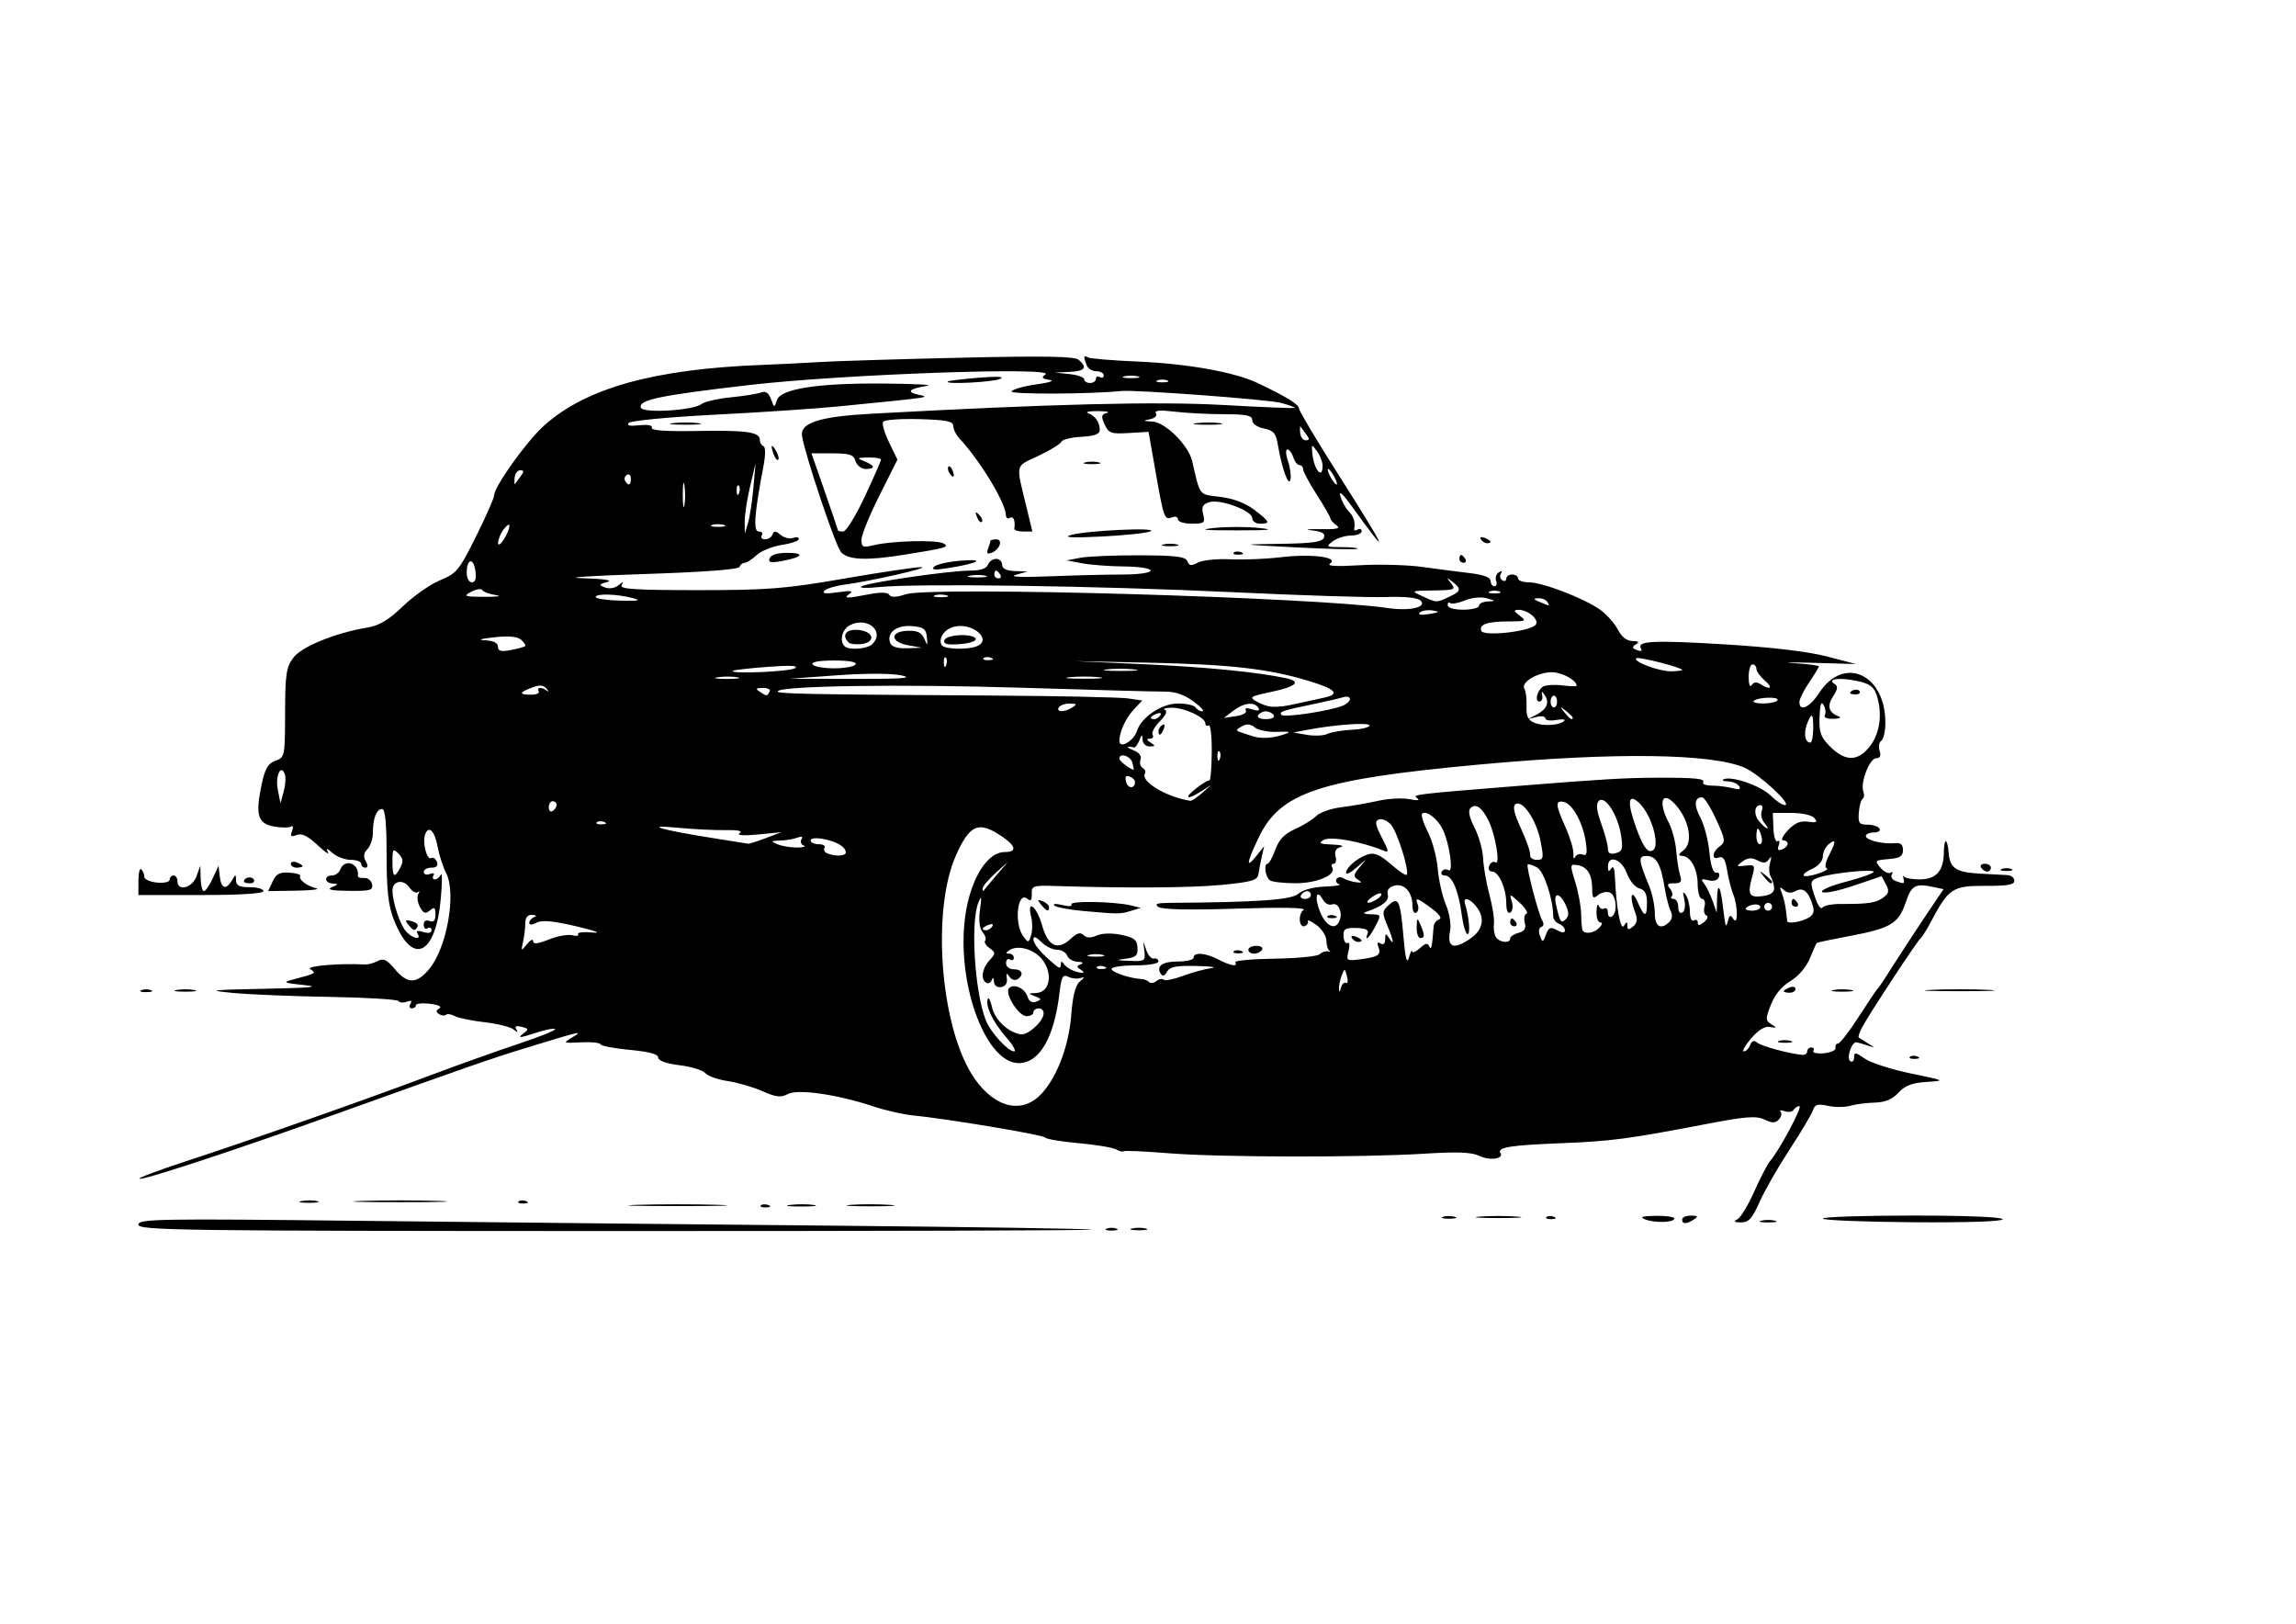 <?xml version="1.0" encoding="UTF-8" standalone="no"?>
<!-- Created with Inkscape (http://www.inkscape.org/) --><svg height="595.276pt" id="svg2" inkscape:version="0.40+cvs" sodipodi:docbase="C:\Documents and Settings\Lumen 2\Desktop" sodipodi:docname="old car.svg" sodipodi:version="0.32" width="841.89pt" xmlns="http://www.w3.org/2000/svg" xmlns:cc="http://web.resource.org/cc/" xmlns:dc="http://purl.org/dc/elements/1.1/" xmlns:inkscape="http://www.inkscape.org/namespaces/inkscape" xmlns:rdf="http://www.w3.org/1999/02/22-rdf-syntax-ns#" xmlns:sodipodi="http://inkscape.sourceforge.net/DTD/sodipodi-0.dtd" xmlns:svg="http://www.w3.org/2000/svg">
  <defs id="defs3"/>
  <sodipodi:namedview bordercolor="#666666" borderopacity="1.0" id="base" inkscape:current-layer="layer1" inkscape:cx="530.04177" inkscape:cy="372.10789" inkscape:document-units="px" inkscape:pageopacity="0.0" inkscape:pageshadow="2" inkscape:window-height="718" inkscape:window-width="937" inkscape:window-x="94" inkscape:window-y="217" inkscape:zoom="0.35000000" pagecolor="#ffffff"/>
  <g id="layer1" inkscape:groupmode="layer" inkscape:label="Layer 1">
    <path d="M 67.675,598.626 C 67.675,595.814 77.21,595.652 177.064,596.775 C 237.227,597.452 341.91,598.523 409.693,599.154 C 477.476,599.786 533.29,600.644 533.724,601.061 C 534.159,601.478 429.476,601.794 301.095,601.763 C 87.685,601.711 67.675,601.442 67.675,598.626 z M 541.055,600.565 C 542.368,600.035 544.518,600.035 545.831,600.565 C 547.145,601.095 546.07,601.529 543.443,601.529 C 540.816,601.529 539.741,601.095 541.055,600.565 z M 553.474,600.514 C 555.313,600.033 558.323,600.033 560.162,600.514 C 562.001,600.994 560.496,601.388 556.818,601.388 C 553.14,601.388 551.635,600.994 553.474,600.514 z M 804.255,596.038 C 801.443,594.874 802.83,594.421 809.51,594.322 C 814.502,594.248 818.584,594.833 818.582,595.621 C 818.577,597.645 808.824,597.929 804.255,596.038 z M 822.407,596.099 C 822.407,595.048 824.342,594.201 826.706,594.217 C 830.183,594.241 830.457,594.601 828.139,596.099 C 824.435,598.493 822.407,598.493 822.407,596.099 z M 849.53,595.928 C 851.106,595.046 854.788,588.92 857.712,582.314 C 860.636,575.709 864.137,569.014 865.493,567.438 C 870.009,562.186 881.457,540.688 879.738,540.688 C 878.806,540.688 877.535,541.51 876.914,542.515 C 876.293,543.52 874.308,543.813 872.502,543.166 C 870.697,542.519 869.813,542.648 870.538,543.453 C 871.263,544.258 870.878,545.964 869.682,547.244 C 867.978,549.068 866.454,549.071 862.632,547.258 C 858.623,545.357 853.675,545.726 834.827,549.333 C 795.753,556.811 787.815,557.86 762.859,558.841 C 738.397,559.802 731.86,560.867 733.559,563.617 C 735.342,566.502 728.3,567.478 723.301,565.037 C 719.555,563.208 712.672,562.932 696.3,563.952 C 665.483,565.872 596.182,565.743 571.15,563.72 C 559.591,562.785 549.805,562.349 549.403,562.751 C 549.002,563.153 547.274,562.733 545.564,561.818 C 543.854,560.903 535.584,559.539 527.185,558.788 C 518.787,558.037 511.486,556.802 510.961,556.044 C 510.044,554.721 463.806,546.994 445.997,545.188 C 441.268,544.708 432.669,542.736 426.889,540.806 C 409.449,534.983 390.035,532.183 385.165,534.789 C 381.782,536.6 379.426,536.335 372.786,533.398 C 368.275,531.403 360.617,529.175 355.768,528.448 C 350.919,527.721 345.996,525.974 344.828,524.566 C 343.659,523.159 338,521.419 332.252,520.701 C 325.693,519.881 321.8,518.481 321.8,516.941 C 321.8,515.286 317.288,514.069 307.947,513.205 C 300.328,512.499 293.871,511.274 293.597,510.482 C 293.323,509.689 289.024,509.25 284.043,509.506 C 275.21,509.96 275.105,509.901 279.764,507.099 C 285.484,503.658 284.386,503.903 258.386,511.87 C 239.592,517.629 232.11,520.228 164.166,544.595 C 115.456,562.065 69.23,577.273 68.143,576.185 C 67.679,575.722 77.917,571.883 90.893,567.654 C 121.198,557.78 178.246,537.725 210.023,525.775 C 223.685,520.638 243.3,513.634 253.613,510.212 C 263.925,506.789 271.925,503.551 271.39,503.016 C 270.856,502.482 266.287,503.413 261.239,505.087 C 254.405,507.353 252.925,507.467 255.447,505.537 C 258.655,503.081 258.63,502.889 254.967,501.931 C 252.367,501.251 251.533,501.644 252.423,503.13 C 253.42,504.792 253.065,504.8 250.993,503.159 C 249.477,501.96 243.121,500.393 236.868,499.678 C 230.615,498.962 224.064,497.609 222.311,496.671 C 220.558,495.733 218.638,495.451 218.045,496.045 C 217.451,496.638 215.956,496.501 214.723,495.739 C 213.022,494.688 213.043,494.006 214.808,492.915 C 216.198,492.056 214.357,491.153 210.235,490.672 C 206.441,490.229 203.336,490.553 203.336,491.393 C 203.336,492.233 202.425,492.92 201.312,492.92 C 200.199,492.92 199.911,491.914 200.67,490.685 C 201.594,489.19 201.018,488.846 198.934,489.646 C 197.219,490.304 195.4,490.171 194.893,489.349 C 194.385,488.528 179.096,487.605 160.916,487.299 C 142.737,486.992 121.414,486.108 113.532,485.334 C 100.877,484.091 102.775,483.857 129.773,483.325 C 151.637,482.895 157.079,482.387 148.88,481.542 C 138.68,480.489 138.048,480.191 143.148,478.837 C 154.725,475.764 154.812,475.712 151.693,473.739 C 149.266,472.205 166.072,470.768 178.417,471.455 C 179.95,471.541 182.765,470.775 184.673,469.754 C 187.438,468.274 189.137,469.079 193.043,473.721 C 199.229,481.074 203.614,481.082 209.78,473.754 C 218.451,463.449 223.206,436.843 218.156,426.882 C 216.591,423.794 214.733,418.074 214.026,414.17 C 212.596,406.271 209.65,403.199 207.893,407.777 C 206.398,411.672 208.691,420.771 210.834,419.447 C 211.744,418.884 212.982,419.709 213.585,421.279 C 214.328,423.217 213.471,424.134 210.919,424.134 C 208.85,424.134 207.157,425.086 207.157,426.25 C 207.157,427.413 208.492,427.853 210.123,427.227 C 211.823,426.574 212.59,426.895 211.921,427.978 C 211.278,429.017 211.592,429.867 212.617,429.867 C 213.643,429.867 214.979,428.792 215.588,427.478 C 216.196,426.165 216.192,431.109 215.579,438.465 C 213.179,467.261 201.478,472.693 192.418,449.217 C 189.837,442.53 189.005,434.904 189.005,417.924 C 189.005,402.358 188.336,395.474 186.822,395.474 C 184.069,395.474 182.318,399.939 182.318,406.958 C 182.318,409.949 181.122,413.593 179.661,415.055 C 177.829,416.887 177.561,418.71 178.8,420.923 C 179.981,423.033 179.909,424.134 178.591,424.134 C 177.488,424.134 176.586,423.275 176.586,422.224 C 176.586,421.173 174.289,420.313 171.482,420.313 C 168.675,420.313 164.658,418.808 162.555,416.969 C 159.789,414.549 159.166,414.417 160.303,416.492 C 161.167,418.068 158.88,416.535 155.221,413.085 C 150.469,408.604 147.562,407.197 145.049,408.162 C 142.26,409.232 141.792,408.828 142.795,406.215 C 143.536,404.285 143.291,403.394 142.204,404.065 C 141.183,404.696 137.372,404.655 133.736,403.972 C 125.936,402.509 124.752,398.189 128.006,383.054 C 129.6,375.637 131.096,373.134 134.693,371.86 C 139.225,370.255 139.328,369.739 139.383,348.518 C 139.432,329.608 139.948,326.136 143.394,321.521 C 147.461,316.074 163.81,309.418 179.699,306.741 C 185.508,305.763 190.076,303.015 197.018,296.324 C 202.204,291.325 210.373,285.612 215.171,283.627 C 223.29,280.269 224.506,278.788 232.722,262.248 C 237.578,252.474 241.55,243.473 241.55,242.247 C 241.55,237.882 257.536,215.574 266.19,207.862 C 286.663,189.618 319.873,180.402 372.434,178.38 C 380.841,178.057 393.739,177.417 401.095,176.958 C 408.451,176.499 439.255,175.557 469.547,174.863 C 510.718,173.921 525.311,174.173 527.346,175.861 C 531.851,179.6 530.461,181.456 522.903,181.795 L 515.738,182.116 L 522.903,182.866 C 526.844,183.278 530.068,184.423 530.068,185.411 C 530.068,186.398 531.358,187.206 532.934,187.206 C 534.51,187.206 535.8,186.295 535.8,185.182 C 535.8,184.069 536.66,183.69 537.711,184.34 C 538.762,184.989 539.622,184.61 539.622,183.497 C 539.622,182.384 537.994,181.474 536.005,181.474 C 534.015,181.474 531.866,180.114 531.228,178.451 C 529.634,174.298 529.771,173.422 531.815,174.685 C 532.775,175.279 543.579,176.193 555.822,176.717 C 580.822,177.787 603.687,181.885 615.095,187.341 C 629.329,194.148 635.07,197.708 635.114,199.755 C 635.138,200.877 643.586,215.064 653.888,231.281 C 678.576,270.148 680.539,274.702 660.831,247.393 C 656.386,241.234 654.424,239.505 655.308,242.528 C 656.062,245.106 657.856,248.392 659.293,249.829 C 661.79,252.326 662.681,255.099 662.086,258.522 C 661.936,259.388 662.694,259.553 663.771,258.887 C 664.848,258.221 665.729,258.587 665.729,259.7 C 665.729,260.813 663.364,261.751 660.474,261.784 C 657.584,261.818 653.551,263.108 651.511,264.651 C 648.067,267.255 648.397,267.456 656.128,267.456 C 660.708,267.456 664.09,267.821 663.644,268.267 C 663.198,268.713 649.942,268.413 634.187,267.601 C 605.586,266.126 605.573,266.123 625.877,265.834 C 641.652,265.61 646.45,264.926 647.272,262.784 C 648.051,260.753 646.463,259.818 641.267,259.247 C 637.381,258.821 639.166,258.559 645.233,258.665 C 653.759,258.814 655.604,258.376 653.354,256.736 C 651.753,255.57 650.443,254.082 650.443,253.43 C 650.443,252.778 647.434,247.54 643.755,241.79 C 640.077,236.04 637.068,230.435 637.068,229.333 C 637.068,228.232 636.266,227.331 635.286,227.331 C 634.306,227.331 632.958,225.611 632.291,223.509 C 631.624,221.408 630.321,219.688 629.396,219.688 C 628.47,219.688 628.599,222.228 629.681,225.334 C 630.764,228.439 631.32,232.523 630.918,234.409 C 630.084,238.323 626.682,228.987 624.766,217.53 C 623.798,211.74 622.667,210.407 617.917,209.457 C 614.591,208.792 612.229,207.11 612.229,205.405 C 612.229,203.064 609.509,202.488 598.376,202.475 C 590.757,202.466 579.875,201.9 574.193,201.218 C 566.97,200.351 564.248,200.602 565.145,202.053 C 565.888,203.255 564.606,204.479 562.101,204.961 C 558.561,205.641 558.786,205.84 563.337,206.053 C 569.707,206.351 581.059,217.611 582.862,225.42 C 586.875,242.803 585.901,241.566 596.613,242.889 C 603.012,243.679 608.925,245.926 613.212,249.196 C 620.906,255.064 621.293,255.992 616.05,255.992 C 613.948,255.992 612.229,254.773 612.229,253.284 C 612.229,249.631 596.534,243.793 591.236,245.475 C 587.969,246.512 587.316,247.794 588.219,251.395 C 589.274,255.598 588.797,255.992 582.649,255.992 C 578.951,255.992 575.925,255.04 575.925,253.876 C 575.925,252.713 574.603,252.269 572.987,252.889 C 569.29,254.307 568.969,253.407 564.89,230.197 L 561.532,211.09 L 551.886,211.67 C 543.191,212.193 542.025,211.781 540.071,207.492 C 538.249,203.493 538.421,202.598 541.151,201.879 C 542.937,201.409 540.959,200.992 536.755,200.953 C 532.552,200.914 530.402,201.373 531.979,201.974 C 535.518,203.321 537.643,206.362 537.681,210.134 C 537.701,212.212 535.213,213.142 528.634,213.517 C 523.643,213.801 519.269,214.886 518.914,215.928 C 518.56,216.97 513.529,220.066 507.735,222.807 C 496.016,228.351 496.538,225.952 502.07,248.826 L 504.727,259.813 L 500.201,259.813 C 497.712,259.813 495.777,259.168 495.901,258.38 C 496.503,254.571 495.483,252.064 493.764,253.125 C 492.714,253.775 491.827,253.181 491.794,251.805 C 491.648,245.68 479.195,225.184 468.925,214.165 C 467.349,212.474 466.059,209.8 466.059,208.224 C 466.059,205.933 462.727,205.261 449.454,204.878 C 440.322,204.614 432.352,205.203 431.744,206.186 C 431.137,207.17 432.466,211.735 434.7,216.331 L 438.76,224.688 L 429.958,242.212 C 425.118,251.851 421.157,261.581 421.157,263.835 C 421.157,267.488 421.833,267.773 427.367,266.459 C 436.266,264.346 457.91,263.811 461.255,265.621 C 464.473,267.362 462.706,267.873 442.019,271.178 C 423.531,274.133 414.602,273.747 411.141,269.844 C 408.468,266.83 393.525,222.241 392.117,213.077 C 391.134,206.683 400.691,203.621 425.934,202.244 C 514.062,197.436 565.457,196.158 597.898,197.966 C 616.814,199.02 632.593,199.667 632.962,199.402 C 633.331,199.138 630.295,198.023 626.217,196.925 C 620.148,195.29 554.89,190.44 548.22,191.127 C 532.866,192.709 493.597,192.845 494.543,191.313 C 495.199,190.252 500.666,188.713 506.692,187.893 C 513.242,187.001 515.795,186.109 513.039,185.675 C 509.384,185.099 508.989,184.557 511.129,183.056 C 516.592,179.225 412.069,182.924 366.702,188.168 C 322.529,193.273 311.879,195.49 313.333,199.279 C 314.43,202.136 339.014,200.662 343.002,197.499 C 344.477,196.33 350.914,194.854 357.306,194.218 C 363.699,193.583 370.357,192.515 372.102,191.846 C 374.317,190.996 375.775,191.977 376.928,195.095 C 378.542,199.458 378.61,199.47 379.84,195.595 C 381.613,190.008 400.09,187.171 432.622,187.489 C 446.809,187.627 456.267,188.092 453.639,188.522 C 444.504,190.017 442.824,191.559 448.863,192.908 C 455.001,194.28 456.557,194.05 409.693,198.686 C 398.659,199.778 371.574,201.59 349.505,202.713 C 327.437,203.836 308.521,205.629 307.47,206.697 C 306.179,208.009 307.814,208.395 312.507,207.885 C 316.794,207.42 319.164,207.889 318.694,209.11 C 318.19,210.421 325.539,210.95 340.441,210.675 C 364.866,210.225 371.479,211.141 371.479,214.975 C 371.479,216.341 372.274,217.745 373.247,218.096 C 374.325,218.484 374.301,222.458 373.185,228.286 C 368.782,251.269 368.177,259.813 370.952,259.813 C 372.417,259.813 373.084,260.673 372.434,261.724 C 371.785,262.775 372.522,263.634 374.073,263.634 C 375.624,263.634 377.254,262.56 377.696,261.246 C 378.324,259.38 379.19,259.427 381.653,261.46 C 383.386,262.891 386.106,263.563 387.695,262.953 C 389.285,262.343 390.586,262.579 390.586,263.477 C 390.586,264.376 386.842,265.673 382.267,266.359 C 377.692,267.045 372.139,269.292 369.928,271.352 C 367.716,273.413 365.082,275.099 364.075,275.099 C 363.068,275.099 361.942,276.003 361.574,277.108 C 361.148,278.384 343.833,279.67 314.124,280.631 C 288.396,281.463 275.083,282.364 284.541,282.633 C 295.101,282.934 299.894,283.636 296.961,284.453 C 292.682,285.645 292.558,285.927 295.77,287.162 C 297.833,287.954 300.626,287.511 302.347,286.118 C 304.684,284.226 305.024,284.218 303.902,286.085 C 302.773,287.965 310.737,288.473 341.272,288.472 C 375.738,288.47 383.783,287.829 413.222,282.739 C 431.452,279.588 448.218,277.11 450.481,277.233 C 454.893,277.473 425.244,284.196 412.559,285.832 C 408.355,286.374 404.056,287.709 403.005,288.798 C 401.691,290.16 403.779,290.383 409.693,289.513 C 415.924,288.596 417.502,288.797 415.425,290.242 C 412.002,292.624 413.61,292.663 424.971,290.472 C 430.565,289.393 433.986,289.5 434.776,290.778 C 435.596,292.105 438.202,292.011 442.814,290.489 C 454.804,286.532 642.287,291.896 678.645,297.237 C 689.176,298.784 697.779,296.831 694.57,293.622 C 693.099,292.151 687.06,291.518 677.575,291.842 C 669.483,292.119 635.778,291.052 602.675,289.473 C 537.732,286.374 448.247,285.081 429.807,286.975 C 423.53,287.62 419.661,287.46 421.209,286.62 C 424.824,284.658 464.406,278.92 474.323,278.92 C 479.288,278.92 482.27,277.934 482.991,276.054 C 483.596,274.478 485.408,273.188 487.017,273.188 C 488.626,273.188 489.943,274.478 489.943,276.054 C 489.943,277.967 492.007,278.995 496.153,279.146 L 502.363,279.372 L 496.63,280.992 C 493.047,282.005 499.135,282.281 512.872,281.73 C 524.957,281.245 541.078,280.844 548.697,280.84 C 556.653,280.834 562.55,280.017 562.55,278.92 C 562.55,277.846 556.904,276.961 549.653,276.899 C 542.559,276.839 533.316,276.147 529.113,275.363 L 521.47,273.936 L 528.157,272.657 C 531.835,271.954 544.877,271.411 557.139,271.451 C 575.002,271.509 579.648,272.085 580.516,274.349 C 581.383,276.608 582.415,276.738 585.665,274.999 C 587.901,273.802 595.008,273.079 601.457,273.391 C 607.907,273.704 618.973,273.258 626.048,272.399 C 640.86,270.603 654.716,272.32 650.311,275.406 C 648.44,276.717 653.004,276.999 664.773,276.3 C 674.231,275.739 687.989,276.112 695.345,277.131 C 702.701,278.149 713.234,279.518 718.751,280.174 C 725.351,280.958 728.782,282.254 728.782,283.964 C 728.782,285.394 729.615,286.563 730.633,286.563 C 731.651,286.563 732.022,285.36 731.458,283.89 C 730.894,282.42 731.484,280.568 732.769,279.773 C 734.21,278.883 734.614,279.125 733.823,280.404 C 733.118,281.544 733.415,283.018 734.483,283.678 C 735.551,284.338 736.425,283.967 736.425,282.854 C 736.425,281.742 737.715,280.831 739.291,280.831 C 740.868,280.831 742.157,281.691 742.157,282.742 C 742.157,283.792 744.574,284.652 747.527,284.652 C 754.167,284.652 774.469,292.464 782.274,298.021 C 785.463,300.292 789.371,304.662 790.958,307.731 C 792.824,311.339 795.348,313.323 798.095,313.342 C 801.151,313.363 801.629,313.825 799.796,314.987 C 797.756,316.28 797.872,316.842 800.373,317.802 C 802.212,318.508 803.015,318.218 802.323,317.099 C 799.963,313.28 808.071,312.857 843.066,314.971 C 865.883,316.35 883.947,318.478 893.104,320.868 L 907.434,324.608 L 886.416,324.002 C 874.856,323.669 870.772,323.747 877.34,324.174 C 883.908,324.602 889.282,325.304 889.282,325.735 C 889.282,326.166 887.133,329.686 884.505,333.557 C 881.878,337.429 879.729,341.766 879.729,343.196 C 879.729,348.146 884.841,345.764 889.44,338.671 C 901.385,320.249 921.764,329.45 921.764,353.264 C 921.764,357.439 920.87,361.408 919.776,362.084 C 918.682,362.76 918.31,364.96 918.949,366.974 C 919.739,369.463 919.2,370.634 917.265,370.634 C 914.052,370.634 909.395,382.717 910.998,386.893 C 911.573,388.392 911.41,390.011 910.634,390.491 C 909.859,390.97 909.023,394.007 908.777,397.239 C 908.389,402.329 908.958,403.117 913.023,403.117 C 915.605,403.117 918.249,403.976 918.898,405.027 C 919.548,406.078 918.309,406.938 916.145,406.938 C 913.981,406.938 912.211,407.73 912.211,408.697 C 912.211,410.709 920.863,412.793 926.541,412.149 C 929.233,411.843 930.363,412.844 930.363,415.536 C 930.363,418.562 928.893,419.48 923.309,419.944 C 916.589,420.503 916.402,420.701 919.351,424.145 C 921.053,426.133 923.285,427.241 924.311,426.607 C 925.337,425.974 925.618,426.357 924.937,427.46 C 924.255,428.564 925.052,429.986 926.708,430.622 C 930.894,432.228 931.278,432.107 930.616,429.389 C 930.296,428.075 930.394,427.645 930.835,428.434 C 931.276,429.222 934.694,429.867 938.432,429.867 C 946.596,429.867 950.279,425.788 950.364,416.651 C 950.435,409.108 952.118,409.525 952.757,417.243 C 953.354,424.45 956.457,426.435 968.104,427.054 C 973.618,427.347 979.635,427.67 981.474,427.771 C 983.313,427.873 984.818,429.118 984.818,430.538 C 984.818,432.484 981.321,433.096 970.625,433.022 C 954.809,432.913 952.637,434.313 944.393,449.929 C 942.174,454.133 939.781,458.002 939.076,458.527 C 937.466,459.726 913.544,496.131 910.404,502.16 C 909.126,504.614 908.364,506.852 908.712,507.132 C 909.06,507.413 911.064,508.694 913.166,509.979 C 916.988,512.316 916.988,512.316 913.166,511.075 C 911.064,510.392 908.617,509.682 907.728,509.497 C 905.296,508.992 902.495,517.433 904.652,518.767 C 905.657,519.388 906.479,518.529 906.479,516.86 C 906.479,514.24 907.2,514.328 911.733,517.499 C 914.623,519.521 924.726,522.771 934.184,524.722 C 951.16,528.223 951.259,528.276 941.935,528.866 C 934.866,529.313 931.404,530.635 928.174,534.12 C 925.157,537.375 921.673,538.835 916.601,538.968 C 912.61,539.072 907.195,539.775 904.568,540.528 C 901.941,541.282 897.024,541.293 893.642,540.553 C 888.695,539.47 887.282,539.872 886.414,542.607 C 885.82,544.477 880.67,553.137 874.969,561.852 C 869.268,570.567 862.634,582.16 860.227,587.615 C 856.703,595.599 854.955,597.532 851.257,597.532 C 847.779,597.532 847.36,597.143 849.53,595.928 z M 507.927,535.9 C 516.011,528.407 522.487,512.176 523.711,496.341 C 524.446,486.823 525.775,481.585 527.905,479.804 C 530.391,477.725 530.442,477.382 528.157,478.112 C 526.581,478.616 523.903,478.317 522.205,477.447 C 519.626,476.125 518.936,477.409 518.005,485.274 C 515.397,507.291 508.21,519.67 498.035,519.67 C 482.534,519.67 468.494,483.629 471.479,451.505 C 473.317,431.734 481.916,416.492 491.231,416.492 C 497.153,416.492 496.844,413.745 490.421,409.269 C 478.562,401.007 474.144,402.76 467.228,418.472 C 455.621,444.842 459.606,499.903 474.926,524.844 C 484.513,540.452 498.102,545.005 507.927,535.9 z M 883.55,513.938 C 883.55,512.887 884.461,512.027 885.574,512.027 C 886.687,512.027 887.128,512.786 886.555,513.714 C 885.981,514.641 888.295,515.152 891.696,514.848 C 895.098,514.544 897.666,513.355 897.403,512.206 C 897.14,511.057 897.684,510.117 898.611,510.117 C 899.539,510.117 904.034,504.313 908.601,497.219 C 913.168,490.126 917.353,483.892 917.901,483.367 C 918.45,482.841 919.984,480.692 921.31,478.59 C 927.321,469.065 936.639,454.784 943.129,445.152 L 950.21,434.643 L 945.063,433.559 C 936.356,431.724 934.487,432.78 931.714,441.097 C 928.28,451.399 924.37,453.768 904.702,457.463 C 895.843,459.127 888.41,460.692 888.184,460.941 C 887.958,461.19 886.435,464.622 884.8,468.568 C 883.038,472.821 879.18,477.304 875.326,479.577 C 871.22,482 867.725,486.216 865.836,491.025 C 863.084,498.029 863.1,498.801 866.033,500.687 C 868.841,502.493 868.766,502.649 865.398,502.002 C 862.868,501.515 859.738,503.408 856.134,507.603 C 853.141,511.087 851.544,513.938 852.586,513.938 C 853.628,513.938 855.013,512.551 855.663,510.857 C 856.501,508.672 857.533,508.338 859.211,509.711 C 861.322,511.439 874.894,515.107 881.162,515.644 C 882.475,515.757 883.55,514.989 883.55,513.938 z M 869.661,508.863 C 870.955,508.34 873.534,508.308 875.393,508.792 C 877.252,509.277 876.194,509.705 873.041,509.744 C 869.889,509.783 868.367,509.387 869.661,508.863 z M 872.086,484.526 C 872.086,484.113 873.376,483.281 874.952,482.676 C 876.528,482.071 877.818,482.409 877.818,483.427 C 877.818,484.444 876.528,485.277 874.952,485.277 C 873.376,485.277 872.086,484.939 872.086,484.526 z M 896.447,483.929 C 898.812,483.473 902.681,483.473 905.046,483.929 C 907.41,484.384 905.476,484.757 900.747,484.757 C 896.018,484.757 894.083,484.384 896.447,483.929 z M 491.924,507.038 C 485.509,499.732 481.692,491.815 482.906,488.332 C 483.308,487.177 484.271,489.056 485.046,492.507 C 486.398,498.533 493.018,504.726 499.054,505.612 C 502.432,506.108 509.617,499.772 510.203,495.78 C 510.434,494.207 509.409,492.92 507.926,492.92 C 506.442,492.92 505.229,493.78 505.229,494.831 C 505.229,495.882 503.724,496.736 501.885,496.73 C 497.919,496.715 490.921,485.446 493.362,483.005 C 495.764,480.602 501.067,483.107 502.388,487.267 C 503.125,489.589 504.587,490.403 506.62,489.622 C 509.329,488.583 509.256,488.246 506.044,486.988 C 502.593,485.636 502.619,485.538 506.457,485.412 C 513.463,485.182 515.041,475.609 509.223,468.639 C 505.27,463.903 497.644,461.841 493.585,464.411 C 491.679,465.617 491.592,466.12 493.287,466.141 C 494.6,466.157 495.675,467.081 495.675,468.194 C 495.675,469.307 494.815,469.686 493.764,469.036 C 492.714,468.387 491.854,469.196 491.854,470.834 C 491.854,472.539 493.488,473.813 495.675,473.813 C 499.82,473.813 500.788,476.611 497.372,478.722 C 496.204,479.444 494.448,478.85 493.471,477.402 C 492.106,475.379 491.824,475.604 492.252,478.373 C 492.597,480.606 491.537,482.177 489.465,482.503 C 487.454,482.819 486.061,481.764 485.971,479.854 C 485.875,477.85 485.463,477.564 484.852,479.079 C 484.32,480.4 483.098,480.994 482.137,480.4 C 479.354,478.68 480.104,473.474 483.708,469.492 C 486.845,466.025 486.847,465.694 483.738,463.42 C 481.929,462.098 480.988,460.476 481.647,459.818 C 482.306,459.159 481.753,457.304 480.419,455.697 C 478.844,453.799 478.389,449.931 479.121,444.664 C 480.038,438.068 479.889,437.431 478.323,441.249 C 474.391,450.84 476.521,484.757 481.928,498.652 C 484.197,504.482 492.767,513.938 495.782,513.938 C 496.992,513.938 495.256,510.833 491.924,507.038 z M 658.052,480.48 C 658.926,481.019 659.146,479.571 658.542,477.262 C 657.494,473.254 657.377,473.232 655.988,476.781 C 655.188,478.827 654.572,481.79 654.62,483.367 C 654.679,485.283 654.999,485.117 655.586,482.866 C 656.069,481.014 657.179,479.94 658.052,480.48 z M 568.893,478.882 C 569.561,479.55 573.781,478.729 578.271,477.058 C 582.761,475.387 589.014,473.672 592.166,473.247 C 595.319,472.822 592.137,472.346 585.096,472.189 C 575.049,471.964 571.919,472.572 570.552,475.014 C 569.362,477.141 568.39,477.443 567.479,475.969 C 565.142,472.188 568.287,469.992 576.038,469.992 C 580.179,469.992 583.568,469.132 583.568,468.081 C 583.568,465.297 589.431,465.764 595.728,469.048 C 601.695,472.16 605.346,472.767 603.886,470.404 C 603.376,469.58 612.04,468.776 623.139,468.617 C 634.237,468.458 644.166,467.48 645.202,466.443 C 646.239,465.406 648.057,464.78 649.243,465.051 C 650.428,465.322 650.753,465.183 649.965,464.742 C 649.177,464.302 648.505,462.078 648.472,459.801 C 648.439,457.524 646.272,454.103 643.656,452.198 C 641.04,450.294 639.132,449.434 639.417,450.288 C 639.701,451.141 639.074,452.209 638.023,452.659 C 635.059,453.93 634.456,446.79 637.358,444.787 C 638.963,443.679 626.611,443.443 604.586,444.16 C 581.647,444.908 568.231,444.624 566.372,443.351 C 564.212,441.873 565.625,441.375 572.104,441.332 C 614.807,441.05 631.501,439.863 634.8,436.877 C 636.86,435.013 642.068,433.602 647.67,433.39 C 652.845,433.194 656.011,432.678 654.705,432.243 C 653.399,431.807 652.825,430.651 653.429,429.672 C 654.034,428.694 655.544,428.528 656.785,429.303 C 658.026,430.077 660.761,430.954 662.863,431.25 C 665.882,431.675 666.098,431.41 663.894,429.989 C 661.51,428.451 661.647,427.546 664.836,423.774 C 668.411,419.543 668.347,419.552 663.327,423.99 C 660.444,426.538 658.086,427.745 658.086,426.674 C 658.086,423.998 663.905,419.118 668.916,417.594 C 671.966,416.666 674.88,417.932 679.967,422.399 C 683.766,425.735 687.244,428.095 687.696,427.644 C 689.265,426.075 683.15,406.532 680.002,403.053 C 678.259,401.128 675.65,400.007 674.202,400.563 C 672.078,401.378 672.332,403.065 675.515,409.305 C 679.21,416.548 679.237,416.947 675.938,415.62 C 665.069,411.248 650.434,408.668 647.193,410.554 C 644.357,412.204 645.093,412.603 651.398,412.834 C 655.602,412.988 657.457,413.522 655.52,414.021 C 653.156,414.631 652.312,416.128 652.953,418.577 C 653.477,420.582 653.077,422.224 652.062,422.224 C 651.048,422.224 650.712,423.025 651.318,424.004 C 653.556,427.626 643.898,431.777 633.299,431.748 C 627.49,431.732 621.878,431.087 620.827,430.315 C 618.631,428.702 617.729,422.224 619.7,422.224 C 620.423,422.224 622.132,419.134 623.497,415.359 C 625.293,410.393 627.957,407.608 633.127,405.294 C 637.058,403.534 641.713,400.655 643.471,398.897 C 645.229,397.139 650.741,395.206 655.72,394.602 C 660.699,393.997 668.834,392.583 673.797,391.459 C 678.76,390.335 685.639,389.971 689.083,390.65 C 693.082,391.438 694.435,391.255 692.828,390.143 C 690.287,388.385 691.632,388.223 743.113,384.098 C 783.468,380.865 794.373,380.224 809.988,380.17 C 829.039,380.104 833.843,380.6 832.663,382.508 C 832.153,383.334 834.151,384.021 837.103,384.036 C 840.055,384.05 844.539,384.615 847.068,385.292 C 850.291,386.154 851.257,385.861 850.299,384.31 C 849.547,383.094 847.048,382.031 844.745,381.948 C 842.443,381.865 841.57,381.385 842.805,380.881 C 846.859,379.227 860.964,384.179 865.705,388.919 C 868.259,391.473 871.385,393.557 872.65,393.549 C 876.401,393.527 860.24,378.524 853.014,375.32 C 837.108,368.268 789.204,367.649 724.005,373.654 C 644.871,380.943 625.852,387.241 615.24,409.672 C 609.358,422.106 609.037,424.884 614.231,418.402 L 618.059,413.626 L 616.939,418.515 C 616.323,421.204 615.577,425.073 615.28,427.113 C 614.815,430.315 612.413,431.054 597.721,432.515 C 582.745,434.004 551.732,434.223 515.738,433.093 C 505.008,432.756 504.283,433.005 504.421,436.992 C 504.529,440.116 503.952,440.739 502.255,439.331 C 497.46,435.351 495.665,451.349 500.21,457.564 C 502.752,461.04 502.874,461.027 504.108,457.136 C 504.809,454.927 504.825,450.897 504.143,448.181 C 501.867,439.11 506.841,442.971 509.473,452.317 C 512.397,462.702 517.118,464.842 523.659,458.748 C 526.579,456.028 528.26,455.573 529.78,457.093 C 531.219,458.532 533.238,458.594 536.226,457.291 C 538.841,456.151 543.627,456.027 548.22,456.98 C 554.489,458.281 555.911,459.402 556.132,463.218 C 556.355,467.073 555.373,467.999 550.399,468.625 C 545.267,469.271 545.536,469.424 552.254,469.686 C 559.768,469.978 560.081,469.763 559.455,464.737 C 558.809,459.553 558.821,459.547 560.366,464.259 C 561.228,466.887 562.932,468.821 564.152,468.559 C 565.373,468.296 566.372,468.941 566.372,469.992 C 566.372,471.053 561.276,471.902 554.907,471.902 C 548.602,471.902 543.443,472.694 543.443,473.661 C 543.443,475.271 552.729,478.372 558.116,478.56 C 559.356,478.603 560.996,479.265 561.762,480.031 C 562.527,480.796 564.172,480.578 565.416,479.545 C 566.66,478.512 568.225,478.214 568.893,478.882 z M 603.193,465.016 C 603.828,464.381 605.476,464.313 606.855,464.865 C 608.379,465.475 607.926,465.928 605.7,466.019 C 603.686,466.102 602.558,465.651 603.193,465.016 z M 610.318,464.259 C 610.318,463.209 612.088,462.349 614.252,462.349 C 616.416,462.349 617.655,463.209 617.005,464.259 C 616.356,465.31 614.586,466.17 613.071,466.17 C 611.557,466.17 610.318,465.31 610.318,464.259 z M 529.745,445.329 C 522.736,444.707 516.29,443.482 515.418,442.609 C 514.547,441.735 516.326,441.645 519.37,442.41 C 522.524,443.201 524.448,443.062 523.842,442.087 C 522.698,440.246 545.027,440.649 552.997,442.613 L 557.773,443.79 L 552.997,445.236 C 547.581,446.875 547.162,446.877 529.745,445.329 z M 509.014,442.242 C 506.995,439.81 507.113,439.53 509.735,440.536 C 511.46,441.198 512.872,442.507 512.872,443.446 C 512.872,445.903 511.766,445.558 509.014,442.242 z M 528.419,474.015 C 526.22,472.622 526.22,472.204 528.419,471.329 C 529.975,470.71 529.376,470.233 526.929,470.143 C 524.677,470.059 522.339,468.702 521.734,467.126 C 521.129,465.549 518.888,464.259 516.753,464.259 C 514.618,464.259 511.152,462.54 509.05,460.438 C 506.566,457.954 505.229,457.494 505.229,459.122 C 505.229,461.489 508.985,465.952 515.646,471.5 C 518.06,473.511 518.609,473.511 518.633,471.5 C 518.653,469.815 519.106,469.701 520.066,471.138 C 521.5,473.286 525.69,475.326 529.113,475.544 C 530.164,475.61 529.851,474.923 528.419,474.015 z M 539.98,472.508 C 538.601,471.956 536.953,472.024 536.318,472.659 C 535.683,473.293 536.811,473.745 538.825,473.662 C 541.051,473.571 541.504,473.118 539.98,472.508 z M 690.378,465.033 C 690.482,465.984 692.198,465.287 694.191,463.483 C 697.007,460.935 698.038,460.763 698.817,462.71 C 699.702,464.92 700.209,462.542 700.898,452.952 C 701.005,451.461 702.212,449.869 703.58,449.413 C 705.148,448.891 703.771,446.889 699.857,444.002 C 692.624,438.666 691.685,438.417 693.146,442.225 C 693.738,443.768 693.4,445.538 692.395,446.159 C 691.39,446.78 690.568,445.253 690.568,442.764 C 690.568,436.104 686.545,431.635 681.714,432.927 C 679.039,433.643 677.931,435.142 678.492,437.286 C 679.293,440.349 675.725,443.153 667.639,445.817 C 666.063,446.336 667.16,446.829 670.077,446.912 C 675.348,447.062 675.362,447.099 672.416,452.795 C 669.486,458.461 666.908,460.762 668.669,456.139 C 669.281,454.533 667.457,453.707 663.101,453.617 C 657.566,453.502 656.659,454.102 656.876,457.732 C 657.016,460.07 657.901,461.506 658.842,460.925 C 659.797,460.335 660.002,462.068 659.305,464.844 C 658.106,469.622 658.332,469.785 664.965,468.936 C 673.83,467.801 675.387,466.756 673.919,462.929 C 673.119,460.845 673.463,460.269 674.958,461.193 C 676.347,462.052 677.204,461.266 677.222,459.118 C 677.247,456.187 677.533,456.097 679.104,458.527 C 681.81,462.715 681.419,459.961 678.22,452.305 C 675.651,446.158 675.713,445.355 678.985,442.393 C 683.716,438.112 684.607,440.035 686.157,457.884 C 687.091,468.643 687.841,471.513 688.822,468.081 C 689.573,465.454 690.273,464.082 690.378,465.033 z M 660.965,458.549 C 660.296,457.466 661.063,457.146 662.763,457.798 C 666.074,459.068 666.679,460.438 663.931,460.438 C 662.942,460.438 661.607,459.588 660.965,458.549 z M 692.613,453.273 C 692.732,448.617 692.934,448.454 694.389,451.84 C 696.632,457.059 696.632,458.527 694.389,458.527 C 693.339,458.527 692.539,456.163 692.613,453.273 z M 539.144,466.764 C 537.305,466.283 534.295,466.283 532.456,466.764 C 530.617,467.244 532.122,467.638 535.8,467.638 C 539.478,467.638 540.983,467.244 539.144,466.764 z M 260.657,460.057 C 260.657,461.663 262.877,461.43 268.323,459.25 C 272.54,457.563 277.7,456.63 279.79,457.177 C 281.881,457.724 283.16,457.473 282.633,456.62 C 282.106,455.767 285.329,455.416 289.795,455.84 C 294.47,456.284 291.131,455.013 281.929,452.845 C 270.455,450.142 264.926,449.622 262.344,451.004 C 260.142,452.183 258.747,452.224 258.747,451.111 C 258.747,450.111 259.821,448.859 261.135,448.328 C 262.562,447.753 262.177,447.304 260.18,447.214 C 257.948,447.113 256.827,448.493 256.81,451.362 C 256.795,453.727 256.302,457.811 255.713,460.438 C 254.679,465.048 254.746,465.086 257.649,461.506 C 259.304,459.466 260.657,458.814 260.657,460.057 z M 719.289,458.484 C 725.263,454.23 726.093,448.234 721.465,442.764 C 718.183,438.884 715.196,438.336 716.257,441.809 C 718.246,448.316 718.952,456.617 717.516,456.617 C 716.627,456.617 715.325,452.283 714.622,446.986 C 713.054,435.168 709.934,427.956 706.39,427.956 C 704.92,427.956 704.258,427.082 704.918,426.014 C 705.578,424.946 707.049,424.648 708.187,425.351 C 710.787,426.958 708.641,412.098 705.29,405.284 C 702.753,400.126 697.151,395.897 695.303,397.745 C 694.654,398.394 695.913,402.433 698.101,406.722 C 700.288,411.01 702.451,419.047 702.906,424.581 C 703.361,430.115 705.147,438.023 706.874,442.154 C 708.601,446.284 709.55,451.987 708.982,454.825 C 707.281,463.334 710.749,464.566 719.289,458.484 z M 738.336,458.75 C 738.336,457.822 740.169,456.583 742.41,455.997 C 745.366,455.224 746.208,453.878 745.479,451.089 C 744.926,448.975 745.293,446.973 746.295,446.639 C 747.297,446.305 745.809,443.899 742.989,441.293 C 738.068,436.745 737.912,436.721 739.132,440.692 C 739.83,442.969 739.507,445.384 738.414,446.06 C 737.204,446.807 736.425,445.034 736.425,441.534 C 736.425,434.247 732.753,426.045 729.491,426.045 C 728.058,426.045 727.459,424.826 728.087,423.19 C 728.69,421.62 730.046,420.869 731.102,421.521 C 733.686,423.118 731.067,407.598 727.615,400.849 C 724.378,394.524 721.402,392.536 718.907,395.031 C 717.649,396.289 718.325,399.51 720.91,404.577 C 723.056,408.783 724.944,415.549 725.107,419.613 C 725.27,423.676 726.643,431.604 728.159,437.23 C 729.675,442.855 730.676,449.304 730.385,451.56 C 730.094,453.816 730.525,456.736 731.342,458.05 C 733.037,460.772 738.336,461.302 738.336,458.75 z M 738.336,450.884 C 738.336,449.834 738.715,448.974 739.178,448.974 C 739.642,448.974 740.552,449.834 741.202,450.884 C 741.851,451.935 741.472,452.795 740.359,452.795 C 739.246,452.795 738.336,451.935 738.336,450.884 z M 761.234,454.689 C 763.947,456.142 765.086,456.149 765.086,454.713 C 765.086,453.592 763.796,452.18 762.22,451.575 C 760.643,450.97 759.354,449.32 759.354,447.908 C 759.354,439.451 754.809,425.792 751.385,423.96 C 749.282,422.835 747.258,422.219 746.886,422.59 C 746.014,423.462 752.268,447.315 754.137,450.244 C 754.917,451.467 754.642,452.774 753.524,453.146 C 752.357,453.535 752.083,455.362 752.879,457.437 C 754.182,460.834 754.359,460.798 755.824,456.84 C 757.129,453.311 758.006,452.962 761.234,454.689 z M 204.165,456.412 C 203.285,454.988 204.185,454.718 206.918,455.585 C 209.418,456.379 210.979,456.047 210.979,454.722 C 210.979,453.538 210.119,453.101 209.068,453.751 C 208.017,454.4 207.157,453.618 207.157,452.013 C 207.157,450.203 208.247,449.512 210.023,450.194 C 212.043,450.969 212.889,450.035 212.889,447.033 C 212.889,443.556 212.388,443.19 210.157,445.042 C 207.97,446.857 206.998,446.514 205.291,443.325 C 204.119,441.134 203.767,438.284 204.509,436.992 C 205.252,435.7 205.154,435.283 204.291,436.064 C 203.429,436.846 201.548,435.807 200.111,433.756 C 197.153,429.532 191.866,430.54 191.882,435.325 C 191.902,441.13 195.812,452.641 198.768,455.597 C 202.137,458.967 206.115,459.567 204.165,456.412 z M 199.639,451.99 C 197.791,449.763 198.088,449.458 201.294,450.297 C 203.444,450.859 204.733,452.081 204.157,453.012 C 202.757,455.278 202.278,455.169 199.639,451.99 z M 781.964,453.432 C 783.375,451.922 783.535,450.884 782.358,450.884 C 781.265,450.884 780.439,448.52 780.522,445.63 C 780.605,442.74 781.109,441.456 781.641,442.776 C 782.173,444.096 783.395,444.69 784.356,444.096 C 785.317,443.502 786.104,444.407 786.104,446.108 C 786.104,447.808 786.964,448.668 788.014,448.018 C 790.985,446.182 790.262,437.519 787.035,436.28 C 785.445,435.67 782.866,436.233 781.303,437.53 C 778.9,439.523 778.456,439.04 778.432,434.4 C 778.394,427.442 775.986,423.62 771.175,422.885 C 767.534,422.33 767.498,422.639 770.187,431.342 C 771.722,436.31 773.006,443.385 773.041,447.063 C 773.075,450.741 773.411,454.252 773.787,454.865 C 775.001,456.843 779.517,456.051 781.964,453.432 z M 485.153,452.817 C 485.822,451.734 485.055,451.414 483.355,452.066 C 480.045,453.336 479.439,454.706 482.187,454.706 C 483.176,454.706 484.511,453.856 485.153,452.817 z M 795.628,452.551 C 795.651,454.622 796.239,454.691 798.42,452.881 C 800.473,451.177 800.718,449.368 799.375,445.835 C 796.503,438.281 797.568,433.931 800.595,440.853 C 803.993,448.623 805.211,448.702 805.211,441.152 C 805.211,436.873 804.169,434.969 801.437,434.254 C 799.355,433.71 796.613,430.364 795.321,426.79 C 792.815,419.861 786.08,417.563 786.133,423.657 C 786.154,426.103 786.578,426.345 787.712,424.559 C 788.703,422.997 789.357,424.373 789.527,428.38 C 790.174,443.586 792.277,455.174 793.919,452.581 C 795.329,450.355 795.603,450.35 795.628,452.551 z M 654.955,449.929 C 656.54,445.799 654.213,440.942 651.202,442.097 C 649.789,442.639 647.815,441.621 646.815,439.834 C 643.566,434.028 642.495,438.812 645.457,445.901 C 648.429,453.014 653.024,454.962 654.955,449.929 z M 649.05,447.819 C 649.685,447.184 651.333,447.117 652.712,447.669 C 654.236,448.278 653.783,448.731 651.558,448.823 C 649.543,448.906 648.415,448.454 649.05,447.819 z M 816.204,450.592 C 817.537,449.259 817.775,447.183 816.808,445.337 C 815.928,443.659 814.579,438.417 813.809,433.688 C 811.957,422.304 809.712,418.402 805.015,418.402 C 800.813,418.402 800.979,420.212 806.395,433.444 C 807.846,436.987 809.032,442.791 809.032,446.341 C 809.032,453.002 812.022,454.774 816.204,450.592 z M 834.284,447.519 C 833.229,447.167 832.805,445.201 833.342,443.15 C 833.879,441.095 833.359,439.42 832.184,439.42 C 831.003,439.42 830.023,436.221 829.989,432.255 C 829.924,424.561 826.496,418.44 822.197,418.342 C 820.34,418.299 820.617,417.466 823.116,415.573 C 827.549,412.216 826.201,402.205 820.308,394.712 C 813.136,385.595 809.981,390.903 815.881,402.161 C 817.533,405.314 819.163,411.462 819.502,415.825 C 819.841,420.187 820.692,425.561 821.392,427.767 C 822.42,431.007 821.861,431.777 818.481,431.777 C 815.197,431.777 814.755,432.329 816.425,434.341 C 817.595,435.752 817.987,437.471 817.295,438.163 C 816.604,438.854 817.041,439.42 818.267,439.42 C 819.493,439.42 820.497,441.191 820.497,443.354 C 820.497,445.687 821.337,446.769 822.562,446.012 C 823.722,445.295 824.115,442.522 823.459,439.689 C 822.584,435.908 822.777,435.361 824.231,437.509 C 825.297,439.086 826.183,442.791 826.199,445.743 C 826.216,448.829 827.041,450.608 828.139,449.929 C 829.19,449.28 830.05,449.764 830.05,451.006 C 830.05,452.62 830.927,452.535 833.126,450.711 C 834.817,449.307 835.338,447.87 834.284,447.519 z M 847.411,449.174 C 849.764,452.89 849.729,442.912 847.368,437.122 C 846.384,434.708 845.042,429.436 844.386,425.408 C 843.52,420.094 842.437,418.373 840.443,419.138 C 836.672,420.585 836.966,416.489 840.837,413.659 C 843.712,411.557 843.557,410.436 839.032,400.551 C 836.31,394.606 833.226,389.742 832.179,389.742 C 828.38,389.742 828.054,393.583 831.334,399.717 C 833.176,403.163 835.15,410.712 835.72,416.492 C 836.387,423.256 837.579,426.838 839.067,426.546 C 840.337,426.296 840.922,427.275 840.367,428.723 C 839.739,430.361 837.779,430.949 835.181,430.279 C 831.778,429.403 831.4,429.707 833.137,431.924 C 834.31,433.42 836.177,437.223 837.286,440.376 L 839.302,446.108 L 839.453,439.579 C 839.646,431.204 841.062,432.612 842.238,442.349 C 843.585,453.508 843.779,454.099 844.796,450.13 C 845.541,447.22 846.055,447.032 847.411,449.174 z M 765.457,442.338 C 762.729,436.351 759.375,435.981 760.658,441.809 C 762.636,450.793 763.18,451.644 765.479,449.345 C 767.11,447.714 767.104,445.953 765.457,442.338 z M 883.768,448.857 C 886.537,447.375 887.211,445.706 886.274,442.648 C 884.154,435.725 881.612,433.568 877.91,435.549 C 875.695,436.735 873.751,436.562 872.097,435.032 C 870.096,433.18 869.91,433.476 871.139,436.554 C 871.979,438.656 872.895,442.525 873.176,445.152 C 873.457,447.78 873.756,450.144 873.841,450.407 C 874.24,451.633 880.368,450.677 883.768,448.857 z M 875.907,441.331 C 875.907,440.28 876.286,439.42 876.75,439.42 C 877.213,439.42 878.124,440.28 878.773,441.331 C 879.423,442.382 879.044,443.242 877.931,443.242 C 876.818,443.242 875.907,442.382 875.907,441.331 z M 860.622,443.411 C 860.622,441.468 855.736,441.758 853.671,443.823 C 852.94,444.554 854.205,445.152 856.482,445.152 C 858.759,445.152 860.622,444.369 860.622,443.411 z M 866.354,443.242 C 866.354,442.191 865.494,441.331 864.443,441.331 C 863.392,441.331 862.532,442.191 862.532,443.242 C 862.532,444.292 863.392,445.152 864.443,445.152 C 865.494,445.152 866.354,444.292 866.354,443.242 z M 899.791,441.876 C 913.366,441.937 917.148,441.378 920.686,438.791 C 923.504,436.731 923.758,435.503 922.035,432.284 L 919.912,428.316 L 906.176,432.963 C 898.621,435.519 891.725,436.895 890.85,436.02 C 889.976,435.146 895.284,432.868 902.646,430.959 C 910.009,429.049 916.032,426.89 916.032,426.161 C 916.032,424.701 896.383,426.658 889.681,428.785 C 884.821,430.327 884.701,430.939 887.623,439.319 C 888.812,442.73 890.316,444.693 890.966,443.681 C 891.616,442.67 895.588,441.857 899.791,441.876 z M 673.316,439.495 C 674.862,438.517 675.721,437.311 675.224,436.814 C 674.727,436.318 672.653,437.131 670.615,438.621 C 666.539,441.602 668.819,442.339 673.316,439.495 z M 640.889,437.509 C 640.889,436.459 640.08,435.599 639.091,435.599 C 638.103,435.599 636.762,436.459 636.113,437.509 C 635.463,438.56 636.272,439.42 637.911,439.42 C 639.549,439.42 640.889,438.56 640.889,437.509 z M 867.365,433.964 C 867.235,432.199 866.469,429.687 865.662,428.383 C 864.856,427.078 864.738,424.084 865.4,421.729 C 866.238,418.751 866.058,418.234 864.811,420.033 C 863.462,421.978 862.077,422.115 859.218,420.584 C 856.397,419.075 854.511,419.213 851.9,421.122 C 848.645,423.503 848.752,423.654 853.34,423.15 C 858.11,422.626 858.229,422.852 856.497,429.128 C 854.225,437.354 855.261,438.984 862.116,437.978 C 865.792,437.439 867.523,436.115 867.365,433.964 z M 862.289,428.434 C 859.912,425.403 859.979,425.336 863.01,427.712 C 864.849,429.154 866.354,430.659 866.354,431.056 C 866.354,432.629 864.785,431.616 862.289,428.434 z M 487.077,427.946 L 492.809,421.268 L 486.599,426.88 C 483.184,429.967 480.389,433.335 480.389,434.364 C 480.389,435.393 480.604,435.873 480.867,435.43 C 481.13,434.987 483.924,431.619 487.077,427.946 z M 893.148,424.468 C 892.015,424.09 892.394,421.623 894.087,418.347 C 897.693,411.375 897.684,409.661 894.059,412.67 C 892.483,413.978 891.193,416.682 891.193,418.677 C 891.193,420.693 889.07,423.273 886.416,424.482 C 879.305,427.722 880.642,429.608 888.343,427.198 C 892.029,426.044 894.192,424.816 893.148,424.468 z M 195.717,424.089 C 197.318,421.098 197.117,419.554 194.829,417.265 C 192.16,414.596 191.872,414.972 191.872,421.132 C 191.872,428.913 192.767,429.602 195.717,424.089 z M 753.144,411.014 C 751.114,400.748 744.372,390.839 740.951,393.094 C 739.428,394.098 740.221,397.622 743.635,405.027 C 746.299,410.807 748.309,416.611 748.101,417.925 C 747.892,419.238 749.356,420.313 751.352,420.313 C 754.673,420.313 754.826,419.521 753.144,411.014 z M 773.715,417.723 C 775.797,418.522 776.131,417.17 775.272,411.406 C 773.89,402.132 768.717,392.807 764.505,391.996 C 760.268,391.18 760.416,393.257 765.388,404.391 C 767.656,409.47 769.398,415.345 769.258,417.447 C 769.119,419.549 769.468,420.242 770.035,418.987 C 770.601,417.733 772.257,417.164 773.715,417.723 z M 413.514,416.725 C 413.514,413.995 409.16,411.377 402.528,410.121 C 398.963,409.445 396.318,409.738 396.318,410.807 C 396.318,411.832 398.088,412.67 400.252,412.67 C 402.416,412.67 403.7,413.457 403.106,414.418 C 402.512,415.379 403.106,416.601 404.427,417.133 C 408.411,418.739 413.514,418.511 413.514,416.725 z M 792.503,408.151 C 790.987,398.325 784.624,388.546 781.669,391.502 C 780.203,392.967 780.547,396.159 782.868,402.635 C 784.658,407.629 786.118,413.139 786.113,414.88 C 786.107,417.102 787.238,417.748 789.913,417.049 C 793.211,416.186 793.558,414.993 792.503,408.151 z M 809.311,409.769 C 808.52,403.107 804.733,395.22 800.73,391.898 C 795.843,387.842 795.572,392.614 799.996,404.822 C 802.917,412.881 805.156,416.4 807.122,416.02 C 809.098,415.637 809.778,413.697 809.311,409.769 z M 873.997,412.466 C 873.997,411.527 872.987,410.759 871.753,410.759 C 870.519,410.759 871.591,408.543 874.135,405.835 C 877.48,402.275 880.206,401.123 883.976,401.676 C 888.129,402.285 888.763,401.927 887.091,399.913 C 885.886,398.461 881.106,397.384 875.864,397.384 L 866.735,397.384 L 867.022,404.831 C 867.18,408.926 868.1,411.795 869.067,411.205 C 870.034,410.615 870.292,411.52 869.642,413.215 C 868.811,415.379 869.284,415.98 871.228,415.235 C 872.751,414.65 873.997,413.404 873.997,412.466 z M 392.962,413.311 C 391.642,412.779 391.138,411.411 391.843,410.272 C 392.669,408.934 391.941,408.653 389.788,409.479 C 387.953,410.183 384.158,410.82 381.354,410.894 C 376.788,411.014 376.654,411.199 380.077,412.67 C 382.179,413.573 386.478,414.305 389.63,414.296 C 392.783,414.287 394.283,413.844 392.962,413.311 z M 374.345,409.713 L 381.988,406.814 L 370.523,407.915 C 363.49,408.591 360.037,408.353 361.589,407.3 C 363.236,406.182 360.903,405.652 354.901,405.781 C 349.832,405.89 339.235,405.367 331.354,404.618 C 313.857,402.956 323.019,405.65 348.55,409.675 C 357.483,411.084 365.221,412.321 365.747,412.424 C 366.272,412.528 370.141,411.308 374.345,409.713 z M 861.175,408.849 C 860.626,406.747 859.846,405.027 859.443,405.027 C 859.04,405.027 858.711,406.747 858.711,408.849 C 858.711,410.951 859.49,412.67 860.443,412.67 C 861.395,412.67 861.725,410.951 861.175,408.849 z M 862.552,402.185 C 861.255,400.623 860.693,398.043 861.303,396.453 C 861.913,394.864 861.651,393.563 860.721,393.563 C 857.578,393.563 857.28,398.318 860.212,401.684 C 863.744,405.739 865.882,406.197 862.552,402.185 z M 295.408,401.811 C 294.029,401.259 292.381,401.327 291.746,401.962 C 291.111,402.597 292.24,403.049 294.254,402.966 C 296.48,402.874 296.933,402.421 295.408,401.811 z M 272.122,393.45 C 272.122,392.461 271.262,391.652 270.211,391.652 C 269.16,391.652 268.3,392.993 268.3,394.631 C 268.3,396.27 269.16,397.079 270.211,396.429 C 271.262,395.78 272.122,394.439 272.122,393.45 z M 139.255,378.435 C 137.292,373.166 134.484,379.38 135.819,386.04 L 137.135,392.608 L 138.7,386.876 C 139.56,383.723 139.81,379.925 139.255,378.435 z M 587.655,387.678 L 592.166,383.703 L 587.442,386.722 C 580.358,391.25 578.448,390.356 584.706,385.442 C 587.718,383.078 590.662,381.298 591.25,381.487 C 591.838,381.676 592.369,375.472 592.431,367.7 C 592.494,359.928 591.815,354.02 590.922,354.572 C 590.03,355.123 589.3,354.686 589.3,353.6 C 589.3,350.63 578.755,345.775 572.676,345.946 C 569.734,346.029 568.319,346.503 569.531,346.999 C 570.912,347.565 569.982,349.653 567.039,352.596 C 564.457,355.179 562.871,358.144 563.515,359.186 C 564.159,360.228 563.561,361.094 562.185,361.11 C 560.368,361.131 560.468,361.646 562.55,362.992 C 564.999,364.574 564.93,364.848 562.072,364.873 C 560.201,364.889 558.67,363.43 558.594,361.559 C 558.481,358.729 558.231,358.803 556.969,362.036 C 556.149,364.138 554.919,365.643 554.237,365.38 C 553.555,365.117 552.352,364.957 551.564,365.023 C 550.775,365.09 552.051,365.917 554.398,366.861 C 557.003,367.909 558.255,369.647 557.611,371.323 C 557.032,372.833 557.49,374.646 558.63,375.35 C 559.769,376.054 560.284,377.306 559.774,378.132 C 557.43,381.925 570.136,389.569 581.923,391.457 C 582.595,391.564 585.174,389.864 587.655,387.678 z M 566.372,357.372 C 566.372,356.383 567.222,355.049 568.26,354.407 C 569.344,353.737 569.664,354.504 569.011,356.205 C 567.741,359.515 566.372,360.121 566.372,357.372 z M 554.907,382.19 C 554.907,381.314 553.715,380.139 552.257,379.58 C 550.402,378.868 549.894,379.66 550.564,382.22 C 551.464,385.664 554.907,385.64 554.907,382.19 z M 553.633,372.864 C 552.754,369.502 547.264,367.773 547.264,370.858 C 547.264,372.001 552.299,375.929 554.251,376.308 C 554.415,376.34 554.137,374.79 553.633,372.864 z M 596.187,367.33 C 595.552,366.695 595.1,367.824 595.183,369.838 C 595.275,372.064 595.728,372.517 596.338,370.993 C 596.889,369.613 596.822,367.965 596.187,367.33 z M 914.312,364.654 C 919.206,358.268 920.428,348.537 917.451,339.666 C 916.09,335.612 913.994,334.135 907.753,332.836 C 899.118,331.039 892.995,331.902 896.966,334.356 C 898.668,335.408 898.489,336.905 896.252,340.319 C 893.135,345.077 893.979,348.286 898.836,350.135 C 900.484,350.762 899.421,351.29 896.335,351.377 C 893.241,351.463 891.464,350.724 892.139,349.632 C 892.783,348.589 892.546,346.37 891.612,344.701 C 890.406,342.546 889.816,344.241 889.578,350.545 C 889.293,358.058 890.104,360.286 894.847,365.029 C 902.218,372.399 908.468,372.279 914.312,364.654 z M 904.568,338.902 C 904.568,337.321 908.278,336.426 909.129,337.803 C 909.681,338.696 908.88,339.426 907.35,339.426 C 905.82,339.426 904.568,339.19 904.568,338.902 z M 555.835,357.345 C 557.994,350.543 567.949,343.884 575.959,343.884 C 580.02,343.884 583.874,344.744 584.523,345.795 C 585.173,346.846 586.68,347.706 587.873,347.706 C 589.066,347.706 587.09,345.527 583.481,342.865 C 578.983,339.547 574.509,338.038 569.257,338.069 C 565.043,338.095 533.651,337.244 499.497,336.18 C 440.913,334.354 381.895,335.201 380.242,337.892 C 379.455,339.174 392.102,339.427 486.122,340.012 C 518.174,340.212 547.563,340.835 551.43,341.397 L 558.462,342.419 L 554.591,346.496 C 550.435,350.871 547.264,357.68 547.264,362.228 C 547.264,366.25 554.277,362.255 555.835,357.345 z M 886.503,355.407 C 886.503,350.07 886.007,348.708 884.831,350.81 C 881.623,356.543 881.786,362.992 885.139,362.992 C 885.889,362.992 886.503,359.578 886.503,355.407 z M 627.514,359.078 C 631.504,357.724 630.984,357.505 624.361,357.75 C 619.999,357.911 615.101,356.939 613.475,355.59 C 611.373,353.845 609.523,353.695 607.074,355.069 C 604.208,356.678 604.112,357.159 606.497,357.935 C 608.073,358.448 610.652,359.298 612.229,359.823 C 616.384,361.209 622.051,360.933 627.514,359.078 z M 660.921,356.728 C 665.66,356.495 669.54,355.548 669.544,354.624 C 669.55,352.99 652.451,354.199 638.979,356.787 L 632.291,358.071 L 638.979,359.209 C 642.657,359.835 647.16,359.629 648.985,358.749 C 650.811,357.87 656.182,356.961 660.921,356.728 z M 764.843,352.306 C 765.502,351.59 763.677,351.433 760.787,351.956 C 757.897,352.48 755.532,352.109 755.532,351.133 C 755.532,350.158 753.598,349.851 751.233,350.453 L 746.934,351.547 L 751.122,349.384 C 756.244,346.738 757.679,343.458 755.276,339.89 C 753.751,337.625 753.549,337.653 754.007,340.063 C 754.306,341.639 753.703,342.929 752.666,342.929 C 750.24,342.929 751.422,337.659 754.29,335.686 C 755.499,334.854 759.712,334.557 763.653,335.026 C 767.594,335.494 770.818,335.591 770.818,335.241 C 770.818,332.501 763.69,328.599 758.687,328.599 C 751.662,328.599 743.383,333.588 745.29,336.672 C 745.997,337.817 746.466,341.664 746.332,345.222 C 746.143,350.254 747.032,352.064 750.333,353.371 C 754.769,355.127 762.785,354.538 764.843,352.306 z M 567.313,349.639 C 567.983,348.555 567.216,348.235 565.515,348.887 C 562.205,350.158 561.6,351.527 564.348,351.527 C 565.337,351.527 566.671,350.677 567.313,349.639 z M 609.104,347.287 C 608.371,346.101 609.547,345.899 612.229,346.75 C 615.158,347.68 616.112,347.441 615.221,346 C 613.293,342.88 608.066,343.497 602.925,347.451 L 598.398,350.932 L 604.338,350.06 C 607.629,349.578 609.755,348.34 609.104,347.287 z M 622.738,349.617 C 622.088,348.566 620.369,347.706 618.916,347.706 C 617.464,347.706 615.744,348.566 615.095,349.617 C 614.422,350.705 616.068,351.527 618.916,351.527 C 621.765,351.527 623.41,350.705 622.738,349.617 z M 656.653,344.888 C 658.492,344.111 659.997,342.65 659.997,341.64 C 659.997,340.631 658.492,340.262 656.653,340.819 C 654.814,341.377 649.01,342.732 643.755,343.829 C 626.689,347.393 625.434,347.796 626.423,349.397 C 627.399,350.975 650.341,347.553 656.653,344.888 z M 768.907,350.806 C 768.907,350.409 767.403,348.904 765.564,347.462 C 762.533,345.086 762.465,345.153 764.842,348.184 C 767.338,351.366 768.907,352.379 768.907,350.806 z M 524.336,345.795 C 526.666,344.289 526.419,343.938 523.016,343.914 C 520.713,343.898 518.298,344.744 517.648,345.795 C 516.145,348.228 520.572,348.228 524.336,345.795 z M 633.833,343.995 C 638.24,343.005 644.209,341.698 647.099,341.092 C 655.505,339.329 653.276,336.891 639.456,332.735 C 619.921,326.861 601.486,324.776 561.595,323.931 L 525.291,323.162 L 559.684,324.709 C 589.881,326.068 615.097,328.562 628.947,331.562 C 636.365,333.168 633.673,335.629 621.725,338.164 C 610.96,340.449 610.49,340.767 614.56,343.015 C 620.064,346.054 623.819,346.245 633.833,343.995 z M 761.264,342.929 C 761.264,341.353 760.548,340.063 759.672,340.063 C 758.796,340.063 758.08,341.353 758.08,342.929 C 758.08,344.505 758.796,345.795 759.672,345.795 C 760.548,345.795 761.264,344.505 761.264,342.929 z M 869.027,342.286 C 870.175,340.427 859.305,340.743 857.425,342.623 C 856.731,343.317 858.835,343.884 862.101,343.884 C 865.367,343.884 868.484,343.165 869.027,342.286 z M 263.376,337.913 C 262.112,335.868 264.938,335.703 267.454,337.675 C 268.46,338.463 268.351,337.998 267.212,336.641 C 265.673,334.808 263.828,334.673 260.033,336.116 C 253.663,338.537 253.553,339.585 259.667,339.585 C 262.275,339.585 263.944,338.833 263.376,337.913 z M 376.255,338.152 C 376.914,337.087 375.485,336.255 373.025,336.271 C 369.475,336.294 369.173,336.662 371.479,338.152 C 375.034,340.45 374.835,340.45 376.255,338.152 z M 860.672,334.403 C 865.626,337.536 867.082,336.366 862.825,332.674 C 860.562,330.711 858.711,328.132 858.711,326.942 C 858.711,325.751 857.851,324.777 856.8,324.777 C 855.749,324.777 854.903,327.572 854.919,330.987 C 854.936,334.567 855.564,336.228 856.402,334.909 C 857.361,333.401 858.815,333.228 860.672,334.403 z M 360.518,331.075 C 358.168,330.622 353.869,330.61 350.965,331.049 C 348.06,331.488 349.983,331.859 355.238,331.874 C 360.492,331.888 362.868,331.529 360.518,331.075 z M 440.807,330.163 C 435.955,329.101 423.415,329.073 409.28,330.094 L 385.809,331.788 L 417.336,331.858 C 441.014,331.91 446.857,331.488 440.807,330.163 z M 537.233,331.028 C 533.292,330.616 526.844,330.616 522.903,331.028 C 518.962,331.441 522.186,331.778 530.068,331.778 C 537.95,331.778 541.174,331.441 537.233,331.028 z M 388.675,326.639 C 390.621,325.349 386.327,325.136 375.3,325.976 C 366.368,326.656 358.701,327.525 358.263,327.906 C 356.335,329.584 386.106,328.344 388.675,326.639 z M 554.387,327.204 C 550.423,326.791 544.404,326.798 541.012,327.22 C 537.62,327.642 540.864,327.98 548.22,327.972 C 555.576,327.963 558.351,327.618 554.387,327.204 z M 822.407,327.488 C 822.407,326.289 800.896,320.813 799.94,321.769 C 798.272,323.437 811.402,328.309 817.153,328.157 C 820.043,328.08 822.407,327.779 822.407,327.488 z M 418.291,324.777 C 419.029,323.583 415.089,322.867 407.782,322.867 C 400.476,322.867 396.535,323.583 397.273,324.777 C 397.923,325.828 402.652,326.688 407.782,326.688 C 412.913,326.688 417.642,325.828 418.291,324.777 z M 462.437,321.473 C 461.802,320.838 461.35,321.967 461.433,323.981 C 461.525,326.207 461.978,326.66 462.587,325.136 C 463.139,323.756 463.072,322.108 462.437,321.473 z M 484.569,321.561 C 483.19,321.009 481.542,321.077 480.907,321.712 C 480.272,322.347 481.401,322.799 483.415,322.716 C 485.641,322.624 486.093,322.171 484.569,321.561 z M 256.722,315.859 C 257.185,315.46 256.325,314.061 254.811,312.75 C 252.94,311.131 248.695,310.74 241.55,311.529 C 234.909,312.263 233.327,312.805 237.251,313.002 C 241.31,313.205 243.461,314.289 243.461,316.131 C 243.461,318.28 244.937,318.669 249.671,317.768 C 253.086,317.117 256.259,316.259 256.722,315.859 z M 426.507,314.842 C 432.82,308.528 423.86,301.156 415.386,305.691 C 411.704,307.662 410.314,313.297 412.878,315.861 C 414.989,317.972 424.055,317.294 426.507,314.842 z M 414.876,314.038 C 411.284,310.446 413.737,307.36 419.724,307.937 C 427.275,308.666 428.326,313.989 421.086,314.834 C 418.419,315.145 415.625,314.787 414.876,314.038 z M 444.086,315.45 C 435.159,313.873 434.929,308.61 443.776,308.345 C 448.542,308.202 450.589,309.168 451.877,312.167 C 453.479,315.894 453.569,315.84 453.143,311.402 C 452.759,307.406 451.564,306.532 445.833,306.051 C 438.35,305.424 433.319,309.306 435.214,314.244 C 435.96,316.189 438.687,317.052 443.548,316.883 L 450.773,316.631 L 444.086,315.45 z M 477.367,315.975 C 485.546,312.836 475.552,304.072 466.411,306.367 C 461.607,307.572 458.5,312.267 460.433,315.396 C 461.646,317.359 472.77,317.739 477.367,315.975 z M 461.72,312.955 C 462.7,310.016 476.327,309.485 477.046,312.358 C 477.308,313.409 473.78,314.537 469.204,314.866 C 462.999,315.311 461.097,314.825 461.72,312.955 z M 750.69,305.512 C 752.985,303.178 747.1,297.989 742.27,298.088 C 739.889,298.137 740.035,298.711 743,300.954 C 746.434,303.551 746.056,303.759 737.902,303.759 C 727.239,303.759 722.986,305.19 724.205,308.367 C 725.293,311.202 747.442,308.814 750.69,305.512 z M 700.379,298.415 C 697.893,298.024 695.072,298.491 694.109,299.454 C 693.049,300.514 694.831,300.795 698.629,300.165 C 703.934,299.285 704.204,299.016 700.379,298.415 z M 723.05,296.117 C 723.05,295.066 724.985,294.12 727.349,294.015 C 731.441,293.834 731.418,293.759 726.872,292.451 C 724.121,291.661 719.564,292.114 716.128,293.522 C 712.846,294.865 709.621,295.426 708.962,294.767 C 708.304,294.108 707.764,294.572 707.764,295.798 C 707.764,297.125 710.858,298.027 715.407,298.027 C 719.611,298.027 723.05,297.167 723.05,296.117 z M 756.488,294.206 C 755.838,293.155 753.853,292.356 752.076,292.429 C 749.442,292.539 749.551,292.867 752.666,294.206 C 757.779,296.403 757.846,296.403 756.488,294.206 z M 309.38,292.367 C 301.737,290.326 291.229,290.024 291.229,291.845 C 291.229,292.649 296.603,293.439 303.171,293.601 C 312.263,293.827 313.745,293.532 309.38,292.367 z M 708.324,291.817 C 714.373,289.008 714.64,287.927 710.153,284.408 C 707.122,282.032 707.055,282.099 709.431,285.13 C 711.862,288.23 711.235,288.485 700.833,288.629 C 689.768,288.782 689.692,288.82 695.345,291.409 C 702.515,294.692 702.159,294.68 708.324,291.817 z M 242.512,290.913 C 239.362,290.433 236.347,289.33 235.811,288.463 C 235.275,287.596 232.816,287.968 230.347,289.289 C 226.292,291.46 226.94,291.697 237.047,291.74 C 243.202,291.765 245.661,291.394 242.512,290.913 z M 462.679,290.971 C 460.82,290.487 458.24,290.518 456.947,291.042 C 455.653,291.565 457.174,291.962 460.327,291.923 C 463.48,291.884 464.538,291.456 462.679,290.971 z M 733.081,289.119 C 731.768,288.589 729.618,288.589 728.305,289.119 C 726.991,289.649 728.066,290.083 730.693,290.083 C 733.32,290.083 734.395,289.649 733.081,289.119 z M 232.407,278.94 C 231.433,272.303 228.175,273.11 228.175,279.988 C 228.175,282.59 229.296,284.652 230.71,284.652 C 232.438,284.652 232.979,282.834 232.407,278.94 z M 481.845,281.429 C 480.018,280.95 476.579,280.933 474.202,281.39 C 471.825,281.847 473.32,282.238 477.523,282.26 C 481.727,282.281 483.672,281.907 481.845,281.429 z M 488.988,280.831 C 488.338,279.78 487.428,278.92 486.964,278.92 C 486.501,278.92 486.122,279.78 486.122,280.831 C 486.122,281.882 487.032,282.742 488.145,282.742 C 489.258,282.742 489.637,281.882 488.988,280.831 z M 249.065,256.947 C 249.068,255.896 247.809,256.705 246.266,258.745 C 244.723,260.785 243.491,263.795 243.529,265.433 C 243.602,268.675 249.052,260.321 249.065,256.947 z M 368.334,238.465 L 369.42,226.375 L 366.711,237.84 C 365.221,244.145 364.039,251.884 364.083,255.036 L 364.164,260.768 L 365.706,255.662 C 366.554,252.853 367.737,245.114 368.334,238.465 z M 422.757,242.836 C 427.132,233.499 430.711,225.331 430.711,224.685 C 430.711,224.038 427.916,223.564 424.501,223.631 C 418.865,223.74 418.688,223.911 422.59,225.48 C 427.866,227.6 428.131,229.242 423.197,229.242 C 421.166,229.242 418.958,227.522 418.291,225.42 C 417.278,222.229 415.4,221.599 406.905,221.599 L 396.732,221.599 L 403.213,240.208 C 406.777,250.444 409.693,259.042 409.693,259.316 C 409.693,259.589 410.843,259.813 412.248,259.813 C 413.654,259.813 418.383,252.173 422.757,242.836 z M 353.768,256.578 C 351.909,256.094 349.33,256.126 348.036,256.649 C 346.742,257.172 348.264,257.569 351.416,257.53 C 354.569,257.491 355.627,257.063 353.768,256.578 z M 334.635,237.388 C 334.196,234.484 333.825,236.407 333.811,241.661 C 333.797,246.916 334.156,249.292 334.609,246.942 C 335.063,244.592 335.075,240.293 334.635,237.388 z M 361.169,237.402 C 360.534,236.767 360.082,237.896 360.165,239.91 C 360.257,242.136 360.71,242.588 361.32,241.064 C 361.872,239.685 361.804,238.037 361.169,237.402 z M 254.48,232.904 C 256.286,230.523 256.253,229.878 254.322,229.878 C 252.973,229.878 251.743,231.552 251.589,233.597 C 251.435,235.643 251.506,237.004 251.747,236.623 C 251.988,236.241 253.218,234.568 254.48,232.904 z M 308.425,233.906 C 308.425,232.267 307.551,231.467 306.483,232.127 C 305.415,232.787 305.036,234.127 305.641,235.106 C 307.279,237.756 308.425,237.262 308.425,233.906 z M 652.354,233.063 C 651.229,230.961 649.879,229.242 649.353,229.242 C 648.828,229.242 649.318,230.961 650.443,233.063 C 651.568,235.165 652.918,236.884 653.444,236.884 C 653.969,236.884 653.479,235.165 652.354,233.063 z M 646.622,227.696 C 646.622,225.795 645.381,222.571 643.865,220.531 C 641.225,216.98 641.128,217.028 641.596,221.68 C 642.392,229.598 646.622,234.661 646.622,227.696 z M 638.534,212.204 C 637.271,210.54 636.041,208.867 635.8,208.485 C 635.559,208.104 635.488,209.465 635.642,211.511 C 635.796,213.556 637.026,215.23 638.376,215.23 C 640.306,215.23 640.34,214.585 638.534,212.204 z M 570.671,185.94 C 569.357,185.41 567.207,185.41 565.894,185.94 C 564.58,186.47 565.655,186.904 568.282,186.904 C 570.91,186.904 571.984,186.47 570.671,185.94 z M 556.34,183.978 C 554.501,183.498 551.492,183.498 549.653,183.978 C 547.814,184.459 549.318,184.852 552.997,184.852 C 556.675,184.852 558.179,184.459 556.34,183.978 z M 861.099,596.692 C 862.938,596.212 865.948,596.212 867.787,596.692 C 869.626,597.173 868.121,597.566 864.443,597.566 C 860.765,597.566 859.26,597.173 861.099,596.692 z M 891.193,595.659 C 891.193,594.85 910.969,594.188 935.139,594.188 C 961.433,594.188 979.086,594.913 979.086,595.992 C 979.086,597.081 961.669,597.664 935.139,597.463 C 910.969,597.279 891.193,596.467 891.193,595.659 z M 705.34,594.845 C 706.633,594.322 709.213,594.29 711.072,594.775 C 712.931,595.259 711.872,595.687 708.72,595.726 C 705.567,595.765 704.046,595.369 705.34,594.845 z M 723.528,594.694 C 728.52,594.301 736.688,594.301 741.68,594.694 C 746.671,595.088 742.587,595.41 732.604,595.41 C 722.62,595.41 718.536,595.088 723.528,594.694 z M 756.05,594.944 C 756.685,594.309 758.333,594.242 759.712,594.794 C 761.236,595.403 760.783,595.856 758.558,595.948 C 756.543,596.031 755.415,595.579 756.05,594.944 z M 311.769,588.941 C 322.541,588.601 340.167,588.601 350.939,588.941 C 361.71,589.282 352.897,589.561 331.354,589.561 C 309.81,589.561 300.997,589.282 311.769,588.941 z M 371.996,589.212 C 372.631,588.577 374.279,588.509 375.658,589.061 C 377.183,589.671 376.73,590.124 374.504,590.216 C 372.49,590.299 371.361,589.847 371.996,589.212 z M 386.321,588.982 C 389.755,588.557 394.914,588.565 397.785,589.001 C 400.656,589.437 397.847,589.785 391.541,589.774 C 385.236,589.764 382.887,589.407 386.321,588.982 z M 415.839,588.965 C 420.795,588.573 429.393,588.569 434.946,588.956 C 440.498,589.343 436.443,589.664 425.934,589.669 C 415.425,589.674 410.882,589.357 415.839,588.965 z M 147.47,587.104 C 149.846,586.648 153.286,586.665 155.113,587.143 C 156.939,587.621 154.995,587.995 150.791,587.974 C 146.588,587.953 145.093,587.561 147.47,587.104 z M 177.064,587.031 C 187.31,586.688 204.076,586.688 214.322,587.031 C 224.569,587.375 216.185,587.656 195.693,587.656 C 175.201,587.656 166.817,587.375 177.064,587.031 z M 253.532,587.301 C 254.167,586.666 255.815,586.599 257.194,587.151 C 258.718,587.761 258.266,588.213 256.04,588.305 C 254.025,588.388 252.897,587.936 253.532,587.301 z M 933.746,516.605 C 934.381,515.97 936.029,515.902 937.408,516.454 C 938.933,517.064 938.48,517.517 936.254,517.609 C 934.24,517.692 933.111,517.24 933.746,516.605 z M 69.108,484.012 C 70.422,483.482 72.571,483.482 73.885,484.012 C 75.199,484.542 74.124,484.976 71.497,484.976 C 68.869,484.976 67.795,484.542 69.108,484.012 z M 86.305,483.929 C 88.669,483.473 92.538,483.473 94.903,483.929 C 97.267,484.384 95.333,484.757 90.604,484.757 C 85.875,484.757 83.94,484.384 86.305,483.929 z M 944.215,483.859 C 951.834,483.496 964.302,483.496 971.921,483.859 C 979.54,484.221 973.306,484.518 958.068,484.518 C 942.83,484.518 936.596,484.221 944.215,483.859 z M 67.675,430.503 C 67.675,426.65 68.32,424.142 69.108,424.931 C 69.896,425.719 70.541,427.367 70.541,428.593 C 70.541,429.819 73.336,431.091 76.751,431.421 C 80.239,431.757 82.961,431.129 82.961,429.988 C 82.961,428.87 83.821,427.956 84.872,427.956 C 85.922,427.956 86.782,429.246 86.782,430.822 C 86.782,435.904 93.976,434.046 96.026,428.434 L 97.945,423.179 L 98.096,429.389 C 98.179,432.804 98.896,435.599 99.691,435.599 C 100.485,435.599 102.42,432.804 103.99,429.389 L 106.845,423.179 L 107.449,428.434 C 108.141,434.441 110.542,435.215 113.379,430.344 C 115.234,427.16 115.33,427.16 115.385,430.344 C 115.429,432.881 117.057,433.688 122.13,433.688 C 125.809,433.688 128.818,434.548 128.818,435.599 C 128.818,436.793 117.354,437.509 98.247,437.509 L 67.675,437.509 L 67.675,430.503 z M 133.297,430.87 C 135.044,427.129 136.764,426.23 141.529,426.571 C 144.842,426.807 147.216,427.548 146.805,428.217 C 145.787,429.871 149.951,433.07 154.613,434.216 C 156.714,434.733 152.281,435.255 144.761,435.377 L 131.088,435.599 L 133.297,430.87 z M 162.255,433.688 C 165.523,432.284 165.592,432.026 162.733,431.912 C 158.63,431.747 158.23,427.956 162.315,427.956 C 163.925,427.956 165.736,426.666 166.341,425.09 C 168.521,419.41 175.751,422.022 174.976,428.209 C 174.893,428.873 176.263,429.303 178.021,429.164 C 179.778,429.025 181.527,430.416 181.907,432.255 C 182.51,435.171 181.051,435.582 170.516,435.464 C 161.996,435.37 159.561,434.846 162.255,433.688 z M 119.264,430.935 C 119.264,428.918 122.931,428.071 124.022,429.835 C 124.682,430.904 123.882,431.777 122.243,431.777 C 120.605,431.777 119.264,431.398 119.264,430.935 z M 968.577,424.134 C 967.927,423.084 968.737,422.224 970.375,422.224 C 972.013,422.224 973.354,423.084 973.354,424.134 C 973.354,425.185 972.545,426.045 971.556,426.045 C 970.567,426.045 969.226,425.185 968.577,424.134 z M 978.608,424.78 C 979.922,424.25 982.071,424.25 983.385,424.78 C 984.699,425.31 983.624,425.743 980.997,425.743 C 978.369,425.743 977.295,425.31 978.608,424.78 z M 142.193,422.284 C 142.193,421.266 143.483,420.928 145.059,421.533 C 146.635,422.138 147.925,422.97 147.925,423.384 C 147.925,423.796 146.635,424.134 145.059,424.134 C 143.483,424.134 142.193,423.302 142.193,422.284 z M 456.711,276.997 C 457.875,275.832 463.894,274.499 470.086,274.036 C 482.458,273.109 478.267,275.371 463.193,277.756 C 456.899,278.751 455.162,278.548 456.711,276.997 z M 376.27,272.884 C 376.899,271.244 380.164,270.235 384.839,270.235 C 393.813,270.235 392.534,272.357 382.442,274.212 C 376.738,275.26 375.463,274.986 376.27,272.884 z M 713.497,273.188 C 713.497,272.137 713.876,271.277 714.339,271.277 C 714.803,271.277 715.713,272.137 716.363,273.188 C 717.012,274.239 716.633,275.099 715.52,275.099 C 714.407,275.099 713.497,274.239 713.497,273.188 z M 483.043,268.277 C 483.685,266.602 484.211,264.873 484.211,264.433 C 484.211,263.994 485.474,263.634 487.017,263.634 C 490.528,263.634 488.839,268.648 484.806,270.196 C 482.705,271.002 482.205,270.459 483.043,268.277 z M 603.193,270.123 C 603.828,269.488 605.476,269.42 606.855,269.972 C 608.379,270.582 607.926,271.035 605.7,271.127 C 603.686,271.209 602.558,270.758 603.193,270.123 z M 568.76,266.139 C 570.599,265.658 573.608,265.658 575.447,266.139 C 577.287,266.619 575.782,267.013 572.104,267.013 C 568.426,267.013 566.921,266.619 568.76,266.139 z M 724.019,263.656 C 723.35,262.573 724.117,262.253 725.817,262.905 C 729.127,264.176 729.733,265.545 726.984,265.545 C 725.995,265.545 724.661,264.695 724.019,263.656 z M 523.38,261.567 C 530.605,259.362 566.39,257.655 562.536,259.7 C 560.967,260.532 550.226,261.686 538.666,262.264 C 524.563,262.971 519.534,262.741 523.38,261.567 z M 593.599,258.076 C 599.642,257.43 609.53,257.43 615.572,258.076 C 623.629,258.938 620.698,259.251 604.586,259.251 C 588.474,259.251 585.543,258.938 593.599,258.076 z M 477.646,252.73 C 476.609,250.007 476.829,249.788 478.716,251.661 C 480.022,252.957 480.609,254.499 480.02,255.087 C 479.432,255.675 478.364,254.615 477.646,252.73 z M 464.07,231.025 C 463.377,229.904 463.22,228.578 463.721,228.077 C 464.222,227.576 465.141,228.493 465.763,230.115 C 467.055,233.481 465.954,234.074 464.07,231.025 z M 530.546,226.014 C 532.385,225.533 535.394,225.533 537.233,226.014 C 539.072,226.494 537.568,226.888 533.889,226.888 C 530.211,226.888 528.707,226.494 530.546,226.014 z M 378.402,222.48 C 376.558,217.675 377.102,216.436 379.355,220.309 C 380.47,222.227 380.98,224.199 380.488,224.69 C 379.996,225.182 379.058,224.188 378.402,222.48 z M 328.965,206.841 C 332.381,206.418 337.97,206.418 341.385,206.841 C 344.8,207.265 342.006,207.612 335.175,207.612 C 328.344,207.612 325.55,207.265 328.965,206.841 z M 585.035,206.839 C 588.469,206.414 593.628,206.422 596.5,206.859 C 599.371,207.295 596.561,207.642 590.255,207.632 C 583.95,207.621 581.601,207.264 585.035,206.839 z M 463.352,186.499 C 463.79,186.111 470.597,185.273 478.479,184.638 C 487.64,183.9 491.431,184.106 488.988,185.21 C 485.4,186.832 461.631,188.027 463.352,186.499 z " id="path1678" sodipodi:nodetypes="cccccccccccccccccccccccccccccccccccccccccccccccccccccccccccccccccccccccccccccccccccccccccccccccccccccccccccccccccccccccccccccccccccccccccccccccccccccccccccccccccccccccccccccccccccccccccccccccccccccccccccccccccccccccccccccccccccccccccccccccccccccccccccccccccccccccccccccccccccccccccccccccccccccccccccccccccccccccccccccccccccccccccccccccccccccccccccccccccccccccccccccccccccccccccccccccccccccccccccccccccccccccccccccccccccccccccccccccccccccccccccccccccccccccccccccccccccccccccccccccccccccccccccccccccccccccccccccccccccccccccccccccccccccccccccccccccccccccccccccccccccccccccccccccccccccccccccccccccccccccccccccccccccccccccccccccccccccccccccccccccccccccccccccccccccccccccccccccccccccccccccccccccccccccccccccccccccccccccccccccccccccccccccccccccccccccccccccccccccccccccccccccccccccccccccccccccccccccccccccccccccccccccccccccccccccccccccccccccccccccccccccccccccccccccccccccccccccccccccccccccccccccccccccccccccccccccccccccccccccccccccccccccccccccccccccccccccccccccccccccccccccccccccccccccccccccccccccccccccccccccccccccccccccccccccccccccccccccccccccccccccccccccccccccccccccccccccccccccccccccccccccccccccccccccccccccccccccccccccccccccccccccccccccccccccccccccccccccccccccccccccccccccccccccccccccccccccccccccccccccccccccccccccccccccccccccccccccccccccccccccccccccccccccccccccccccccccccccccccccccccccccccccccccccccccccccccccccccccccccccccccccccccccccccccccccccccccccccccccccccccccccccccccccccccccccccccccccccccccccccccccccccccccccccccccccccccccccccccccccccccccccccccccccccccccccccccccccccccccccccccccccccccccccccccccccccccccccccccccccccccccccc" style="fill:#000000"/>
  </g>
</svg>
